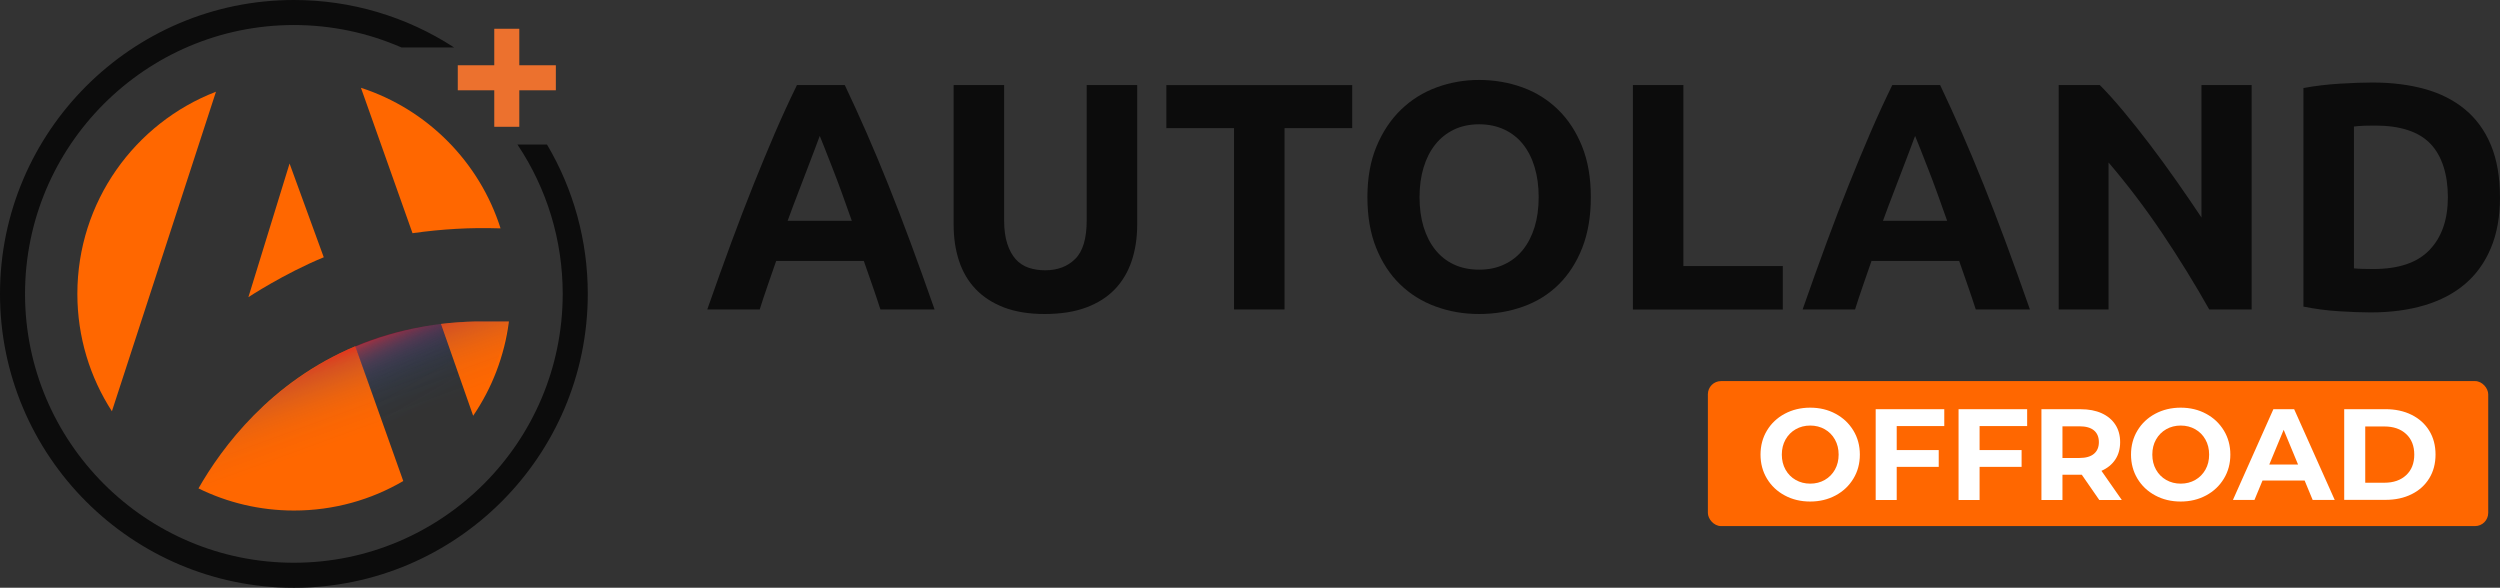<?xml version="1.0" encoding="UTF-8"?>
<svg xmlns="http://www.w3.org/2000/svg" xmlns:xlink="http://www.w3.org/1999/xlink" version="1.1" viewBox="0 0 630.17 148.15">
  <rect x="0" y="0" width="630.17" height="148.15" fill="#333333" stroke="none"/>
  <!-- Generator: Adobe Illustrator 29.2.1, SVG Export Plug-In . SVG Version: 2.1.0 Build 116)  -->
  <defs>
    <style>
      .st0 {
        fill: none;
      }

      .st1 {
        fill: #ec712e;
      }

      .st2 {
        fill: url(#linear-gradient1);
      }

      .st2, .st3 {
        opacity: .5;
      }

      .st4 {
        fill: #ff6700;
      }

      .st5 {
        isolation: isolate;
      }

      .st6 {
        fill: #fff;
      }

      .st7 {
        fill: #0c0c0c;
      }

      .st3 {
        fill: url(#linear-gradient);
        mix-blend-mode: multiply;
      }

      .st8 {
        clip-path: url(#clippath);
      }
    </style>
    <linearGradient id="linear-gradient" x1="96.44" y1="122.08" x2="84.42" y2="89.06" gradientUnits="userSpaceOnUse">
      <stop offset="0" stop-color="#004bb7" stop-opacity="0"/>
      <stop offset=".39" stop-color="#014ab5" stop-opacity="0"/>
      <stop offset=".53" stop-color="#0847b1" stop-opacity=".04"/>
      <stop offset=".63" stop-color="#1443aa" stop-opacity=".1"/>
      <stop offset=".71" stop-color="#253d9f" stop-opacity=".18"/>
      <stop offset=".78" stop-color="#3b3592" stop-opacity=".29"/>
      <stop offset=".84" stop-color="#562b81" stop-opacity=".42"/>
      <stop offset=".9" stop-color="#771f6d" stop-opacity=".58"/>
      <stop offset=".95" stop-color="#9c1155" stop-opacity=".76"/>
      <stop offset=".99" stop-color="#c5023c" stop-opacity=".96"/>
      <stop offset="1" stop-color="#ce0037"/>
    </linearGradient>
    <clipPath id="clippath">
      <polygon class="st0" points="111.07 81.65 119.19 104.77 101.58 121.21 89.51 87.27 95.5 69.52 111.07 81.65"/>
    </clipPath>
    <linearGradient id="linear-gradient1" x1="100.59" y1="121.94" x2="82.55" y2="90.7" gradientUnits="userSpaceOnUse">
      <stop offset="0" stop-color="#3a73b5" stop-opacity="0"/>
      <stop offset=".38" stop-color="#3b72b4" stop-opacity="0"/>
      <stop offset=".52" stop-color="#4071b0" stop-opacity=".04"/>
      <stop offset=".62" stop-color="#496faa" stop-opacity=".09"/>
      <stop offset=".7" stop-color="#556da1" stop-opacity=".17"/>
      <stop offset=".77" stop-color="#656995" stop-opacity=".27"/>
      <stop offset=".83" stop-color="#796587" stop-opacity=".4"/>
      <stop offset=".88" stop-color="#915f75" stop-opacity=".54"/>
      <stop offset=".94" stop-color="#ad5961" stop-opacity=".72"/>
      <stop offset=".98" stop-color="#cb534c" stop-opacity=".9"/>
      <stop offset="1" stop-color="#db5041"/>
    </linearGradient>
  </defs>
  <g class="st5">
    <g id="Layer_1">
      <g>
        <g>
          <g>
            <path class="st4" d="M89.56,87.28c-21.39,8.98-33.62,25.47-39.53,35.83,7.26,3.57,15.44,5.58,24.08,5.58,10.04,0,19.46-2.71,27.54-7.44l-12.09-33.97Z"/>
            <path class="st4" d="M103.98,58.78c7.63-1.08,14.77-1.44,21.54-1.23h.65c-5.32-16.75-18.49-30-35.19-35.42l13,36.65Z"/>
            <path class="st4" d="M72.99,41.22l-10.38,33.69s8.95-5.92,19-10.06l-8.62-23.63Z"/>
            <path class="st4" d="M54.44,23.12c-20.44,7.89-34.94,27.73-34.94,50.96,0,10.91,3.2,21.07,8.71,29.59L54.44,23.12Z"/>
            <path class="st4" d="M119.78,81.03c-2.99.08-5.88.29-8.64.63l1.57,4.45,6.56,18.69c4.73-6.94,7.9-15.03,9.01-23.77h-8.5Z"/>
          </g>
          <path class="st3" d="M50.03,123.12s12.3-24.33,39.53-35.83c10.37-4.38,22.94-6.88,38.72-6.26,0,0-9.72,59.53-78.25,42.09Z"/>
        </g>
        <g>
          <g>
            <polygon class="st1" points="140.11 16.45 130.9 16.45 130.9 7.25 124.59 7.25 124.59 16.45 115.39 16.45 115.39 22.76 124.59 22.76 124.59 31.96 130.9 31.96 130.9 22.76 140.11 22.76 140.11 16.45"/>
            <path class="st7" d="M137.87,36.43h-7.44c7.46,11.15,11.41,24.17,11.41,37.65,0,37.37-30.4,67.77-67.77,67.77S6.31,111.44,6.31,74.08,36.71,6.31,74.08,6.31c9.41,0,18.61,1.94,27.11,5.65h13.27C102.43,4.14,88.47,0,74.08,0,33.23,0,0,33.23,0,74.08s33.23,74.08,74.08,74.08,74.08-33.23,74.08-74.08c0-13.34-3.55-26.27-10.28-37.65Z"/>
            <g class="st8">
              <path class="st2" d="M50.01,123.07s21.29-44.82,78.19-42.05c0,0-3.69,29.39-26.61,40.19-22.92,10.8-37.79,7.71-51.58,1.86Z"/>
            </g>
          </g>
          <g>
            <g>
              <path class="st7" d="M221.93,78.01c-.63-1.97-1.31-3.98-2.03-6.05-.72-2.07-1.45-4.13-2.16-6.19h-22.09c-.71,2.06-1.43,4.13-2.15,6.2-.72,2.07-1.39,4.09-2,6.04h-13.22c2.13-6.09,4.15-11.72,6.06-16.89,1.91-5.17,3.78-10.04,5.61-14.61,1.83-4.57,3.63-8.91,5.4-13.02,1.77-4.11,3.62-8.12,5.53-12.04h12.07c1.86,3.92,3.69,7.93,5.49,12.04,1.8,4.11,3.62,8.45,5.45,13.02,1.83,4.57,3.7,9.44,5.62,14.61,1.91,5.17,3.94,10.8,6.07,16.89h-13.64ZM206.63,34.27c-.28.82-.7,1.94-1.25,3.35-.55,1.41-1.17,3.05-1.87,4.9-.7,1.85-1.48,3.89-2.34,6.12-.86,2.23-1.74,4.56-2.63,7.01h16.17c-.87-2.45-1.7-4.8-2.51-7.03-.81-2.23-1.58-4.28-2.31-6.13-.73-1.85-1.37-3.49-1.92-4.9-.55-1.41-1-2.52-1.33-3.32Z"/>
              <path class="st7" d="M263.31,79.15c-3.97,0-7.4-.56-10.28-1.67-2.88-1.11-5.26-2.67-7.14-4.65-1.88-1.99-3.26-4.35-4.16-7.1-.9-2.75-1.35-5.78-1.35-9.1V21.45h12.73v34.11c0,2.29.26,4.23.78,5.84.52,1.61,1.22,2.91,2.12,3.92.9,1.01,1.99,1.73,3.26,2.16,1.28.44,2.68.65,4.2.65,3.1,0,5.62-.95,7.55-2.86,1.93-1.9,2.9-5.14,2.9-9.71V21.45h12.73v35.18c0,3.32-.46,6.37-1.39,9.14-.93,2.77-2.34,5.16-4.24,7.14-1.91,1.99-4.33,3.52-7.26,4.61-2.94,1.09-6.42,1.63-10.45,1.63Z"/>
              <path class="st7" d="M340.85,21.45v10.85h-17.06v45.7h-12.73v-45.7h-17.06v-10.85h46.85Z"/>
              <path class="st7" d="M401,49.69c0,4.84-.72,9.1-2.16,12.77-1.44,3.67-3.42,6.75-5.92,9.22-2.5,2.48-5.48,4.34-8.94,5.59-3.46,1.25-7.17,1.88-11.14,1.88s-7.51-.63-10.94-1.88c-3.43-1.25-6.42-3.11-8.98-5.59-2.56-2.48-4.57-5.55-6.04-9.22-1.47-3.67-2.2-7.93-2.2-12.77s.76-9.1,2.29-12.77c1.52-3.67,3.58-6.76,6.16-9.26,2.58-2.5,5.58-4.38,8.98-5.63,3.4-1.25,6.98-1.88,10.73-1.88s7.51.63,10.94,1.88c3.43,1.25,6.42,3.13,8.98,5.63,2.56,2.5,4.57,5.59,6.04,9.26,1.47,3.67,2.2,7.93,2.2,12.77ZM357.82,49.69c0,2.77.34,5.28,1.02,7.51.68,2.23,1.66,4.15,2.94,5.75,1.28,1.61,2.84,2.84,4.69,3.71,1.85.87,3.97,1.31,6.37,1.31s4.45-.43,6.32-1.31c1.88-.87,3.45-2.11,4.73-3.71,1.28-1.6,2.26-3.52,2.94-5.75.68-2.23,1.02-4.73,1.02-7.51s-.34-5.29-1.02-7.55c-.68-2.26-1.66-4.19-2.94-5.79-1.28-1.6-2.86-2.84-4.73-3.71-1.88-.87-3.99-1.31-6.32-1.31s-4.52.45-6.37,1.35c-1.85.9-3.42,2.15-4.69,3.75-1.28,1.61-2.26,3.54-2.94,5.79-.68,2.26-1.02,4.75-1.02,7.47Z"/>
              <path class="st7" d="M449.39,67.08v10.94h-37.79V21.45h12.73v45.62h25.06Z"/>
              <path class="st7" d="M498.03,78.01c-.63-1.97-1.31-3.98-2.03-6.05-.72-2.07-1.45-4.13-2.16-6.19h-22.09c-.71,2.06-1.43,4.13-2.15,6.2-.72,2.07-1.39,4.09-2,6.04h-13.22c2.13-6.09,4.15-11.72,6.06-16.89,1.91-5.17,3.78-10.04,5.61-14.61,1.83-4.57,3.63-8.91,5.4-13.02,1.77-4.11,3.62-8.12,5.53-12.04h12.07c1.86,3.92,3.69,7.93,5.49,12.04,1.8,4.11,3.62,8.45,5.45,13.02,1.83,4.57,3.7,9.44,5.62,14.61,1.91,5.17,3.94,10.8,6.07,16.89h-13.64ZM482.73,34.27c-.28.82-.7,1.94-1.25,3.35-.55,1.41-1.17,3.05-1.87,4.9-.7,1.85-1.48,3.89-2.34,6.12-.86,2.23-1.74,4.56-2.63,7.01h16.17c-.87-2.45-1.7-4.8-2.51-7.03-.81-2.23-1.58-4.28-2.31-6.13-.73-1.85-1.37-3.49-1.92-4.9-.55-1.41-1-2.52-1.33-3.32Z"/>
              <path class="st7" d="M556.88,78.01c-3.65-6.47-7.59-12.87-11.83-19.18-4.24-6.31-8.76-12.27-13.55-17.87v37.05h-12.57V21.45h10.37c1.8,1.8,3.78,4,5.96,6.61,2.18,2.61,4.39,5.4,6.65,8.37,2.26,2.97,4.5,6.04,6.73,9.22,2.23,3.18,4.33,6.24,6.28,9.18V21.45h12.65v56.56h-10.69Z"/>
              <path class="st7" d="M630.17,49.69c0,4.9-.76,9.17-2.29,12.81-1.52,3.65-3.69,6.67-6.49,9.06-2.8,2.39-6.22,4.19-10.24,5.39-4.03,1.2-8.54,1.8-13.55,1.8-2.29,0-4.95-.1-8-.29-3.05-.19-6.04-.58-8.98-1.18V22.19c2.94-.54,6-.91,9.18-1.1,3.18-.19,5.92-.29,8.2-.29,4.84,0,9.24.54,13.18,1.63,3.94,1.09,7.33,2.8,10.16,5.14,2.83,2.34,5.01,5.33,6.53,8.98,1.52,3.65,2.29,8.03,2.29,13.14ZM593.36,67.65c.6.06,1.29.1,2.08.12.79.03,1.73.04,2.82.04,6.37,0,11.09-1.6,14.16-4.82,3.07-3.21,4.61-7.64,4.61-13.3s-1.47-10.42-4.41-13.47c-2.94-3.05-7.59-4.57-13.96-4.57-.87,0-1.77.01-2.69.04-.93.03-1.8.1-2.61.2v35.75Z"/>
            </g>
            <g>
              <rect class="st4" x="430.5" y="96.06" width="196.7" height="36.55" rx="3.32" ry="3.32"/>
              <g>
                <path class="st6" d="M449.87,124.88c-1.91-1.02-3.4-2.44-4.48-4.23-1.08-1.8-1.62-3.82-1.62-6.06s.54-4.27,1.62-6.06c1.08-1.8,2.57-3.21,4.48-4.23,1.91-1.02,4.05-1.54,6.42-1.54s4.51.51,6.41,1.54c1.9,1.02,3.39,2.44,4.48,4.23,1.09,1.8,1.63,3.82,1.63,6.06s-.54,4.27-1.63,6.06c-1.09,1.8-2.58,3.21-4.48,4.23-1.9,1.02-4.03,1.54-6.41,1.54s-4.52-.51-6.42-1.54ZM459.96,120.98c1.09-.62,1.94-1.49,2.57-2.6.62-1.11.93-2.37.93-3.79s-.31-2.68-.93-3.79-1.48-1.98-2.57-2.6c-1.09-.62-2.31-.93-3.66-.93s-2.57.31-3.66.93c-1.09.62-1.94,1.49-2.57,2.6-.62,1.11-.93,2.38-.93,3.79s.31,2.68.93,3.79c.62,1.11,1.48,1.98,2.57,2.6,1.09.62,2.31.93,3.66.93s2.57-.31,3.66-.93Z"/>
                <path class="st6" d="M478.1,107.39v6.05h10.59v4.25h-10.59v8.34h-5.3v-22.88h17.29v4.25h-12Z"/>
                <path class="st6" d="M498.99,107.39v6.05h10.59v4.25h-10.59v8.34h-5.3v-22.88h17.29v4.25h-12Z"/>
                <path class="st6" d="M529.16,126.03l-4.41-6.37h-4.87v6.37h-5.3v-22.88h9.9c2.03,0,3.79.34,5.28,1.01,1.49.68,2.64,1.63,3.45,2.88.81,1.24,1.21,2.71,1.21,4.41s-.41,3.17-1.23,4.4c-.82,1.23-1.98,2.17-3.48,2.83l5.13,7.35h-5.69ZM527.82,108.49c-.83-.69-2.04-1.03-3.63-1.03h-4.31v7.98h4.31c1.59,0,2.8-.35,3.63-1.05.83-.7,1.24-1.68,1.24-2.94s-.41-2.27-1.24-2.96Z"/>
                <path class="st6" d="M543.26,124.88c-1.91-1.02-3.4-2.44-4.48-4.23-1.08-1.8-1.62-3.82-1.62-6.06s.54-4.27,1.62-6.06c1.08-1.8,2.57-3.21,4.48-4.23,1.91-1.02,4.05-1.54,6.42-1.54s4.51.51,6.41,1.54c1.9,1.02,3.39,2.44,4.48,4.23,1.09,1.8,1.63,3.82,1.63,6.06s-.54,4.27-1.63,6.06c-1.09,1.8-2.58,3.21-4.48,4.23-1.9,1.02-4.03,1.54-6.41,1.54s-4.52-.51-6.42-1.54ZM553.35,120.98c1.09-.62,1.94-1.49,2.57-2.6s.93-2.37.93-3.79-.31-2.68-.93-3.79c-.62-1.11-1.48-1.98-2.57-2.6-1.09-.62-2.31-.93-3.66-.93s-2.57.31-3.66.93c-1.09.62-1.94,1.49-2.57,2.6s-.93,2.38-.93,3.79.31,2.68.93,3.79c.62,1.11,1.48,1.98,2.57,2.6,1.09.62,2.31.93,3.66.93s2.57-.31,3.66-.93Z"/>
                <path class="st6" d="M580.93,121.12h-10.62l-2.03,4.9h-5.43l10.2-22.88h5.23l10.23,22.88h-5.56l-2.03-4.9ZM579.27,117.1l-3.63-8.76-3.63,8.76h7.26Z"/>
                <path class="st6" d="M590.9,103.14h10.39c2.48,0,4.68.47,6.59,1.42,1.91.95,3.39,2.28,4.45,4,1.06,1.72,1.59,3.73,1.59,6.01s-.53,4.29-1.59,6.01c-1.06,1.72-2.54,3.06-4.45,4-1.91.95-4.1,1.42-6.59,1.42h-10.39v-22.88ZM601.04,121.68c2.29,0,4.11-.64,5.48-1.91,1.36-1.27,2.04-3,2.04-5.18s-.68-3.91-2.04-5.18c-1.36-1.27-3.19-1.91-5.48-1.91h-4.84v14.19h4.84Z"/>
              </g>
            </g>
          </g>
        </g>
      </g>
    </g>
  </g>
</svg>
